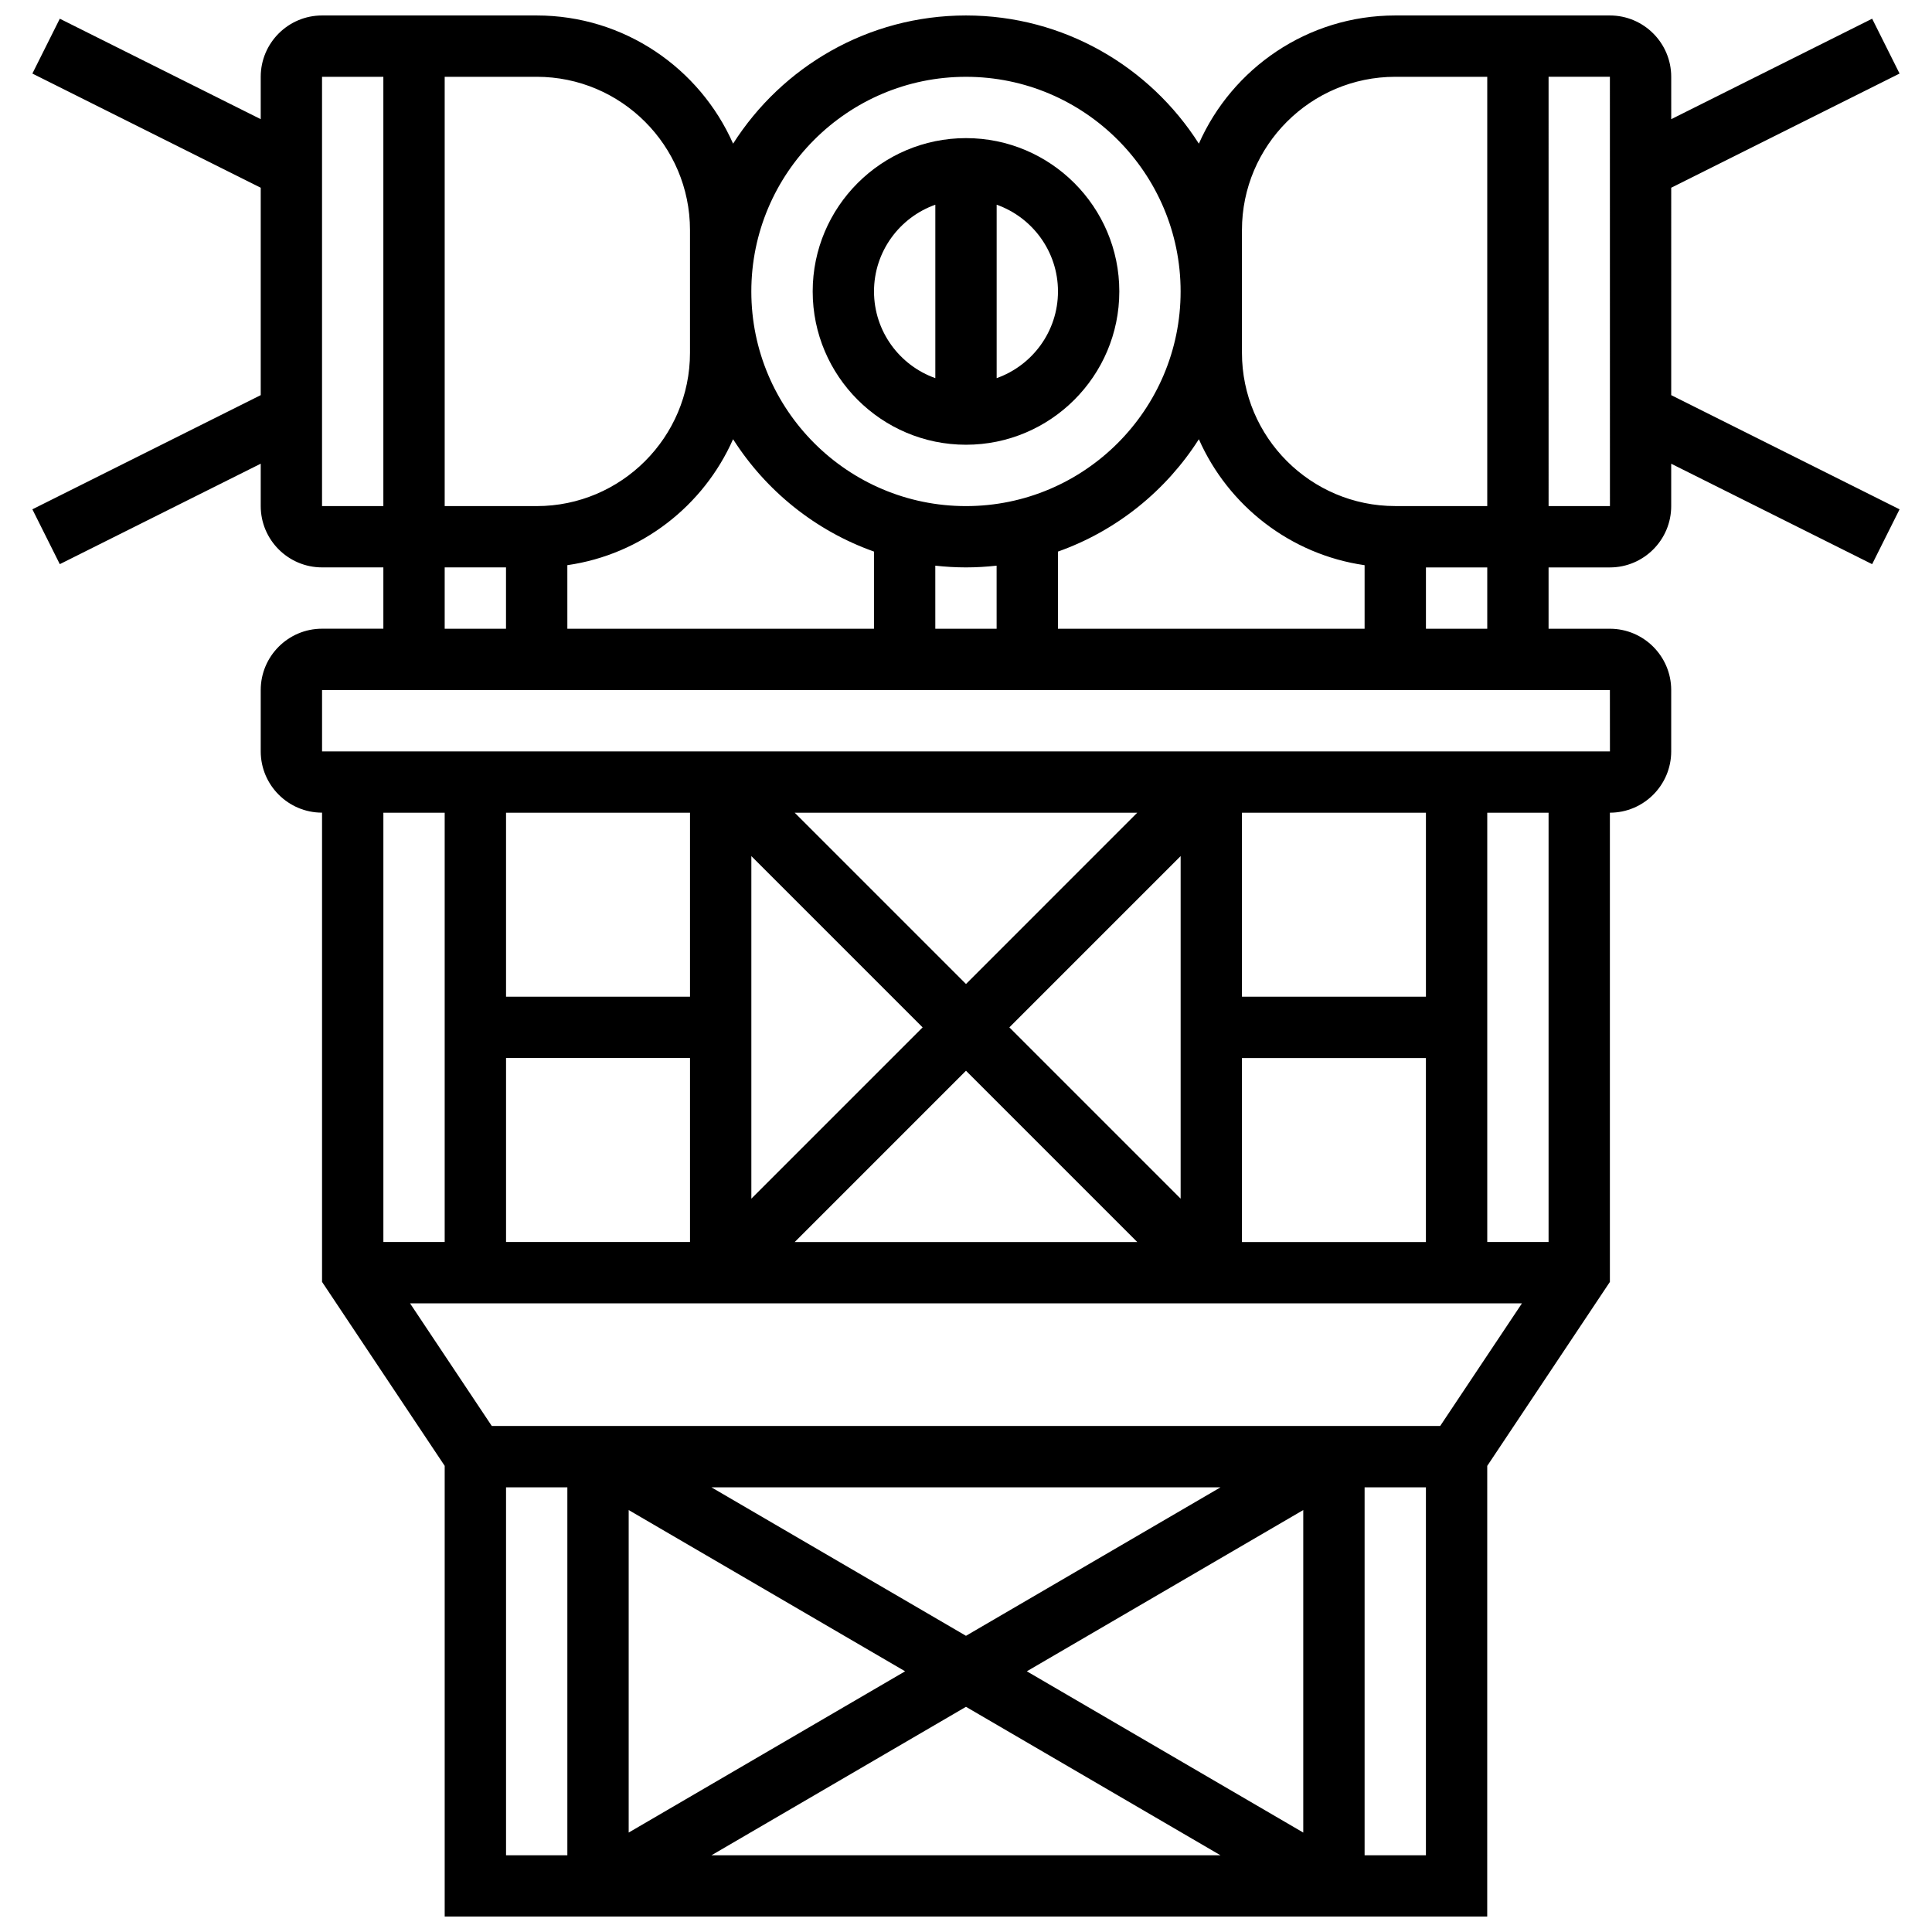 <?xml version="1.0" encoding="UTF-8"?>
<!-- Uploaded to: ICON Repo, www.iconrepo.com, Generator: ICON Repo Mixer Tools -->
<svg width="800px" height="800px" version="1.1" viewBox="144 144 512 512" xmlns="http://www.w3.org/2000/svg">
 <defs>
  <clipPath id="a">
   <path d="m152 148.09h496v503.81h-496z"/>
  </clipPath>
 </defs>
 <path d="m400 261.86c22.402 0 40.629-18.227 40.629-40.629 0-22.402-18.227-40.629-40.629-40.629s-40.629 18.227-40.629 40.629c-0.004 22.402 18.223 40.629 40.629 40.629zm24.375-40.629c0 10.594-6.793 19.625-16.25 22.98v-45.961c9.457 3.356 16.25 12.387 16.25 22.98zm-32.504-22.98v45.961c-9.457-3.356-16.25-12.387-16.25-22.98s6.793-19.625 16.25-22.98z"/>
 <g clip-path="url(#a)">
  <path d="m586.89 193.75 60.516-30.258-7.266-14.535-53.246 26.625-0.004-11.234c0-8.961-7.293-16.25-16.25-16.25h-56.883c-23.215 0-43.215 13.988-52.047 33.973-12.988-20.402-35.789-33.973-61.715-33.973s-48.727 13.57-61.715 33.973c-8.836-19.984-28.836-33.973-52.051-33.973h-56.883c-8.961 0-16.25 7.293-16.25 16.25v11.23l-53.246-26.621-7.269 14.535 60.516 30.258v54.965l-60.516 30.258 7.269 14.535 53.246-26.625v11.23c0 8.961 7.293 16.25 16.25 16.25h16.25v16.25h-16.25c-8.961 0-16.25 7.293-16.25 16.25v16.25c0 8.961 7.293 16.25 16.25 16.25v124.35l32.504 48.754v119.44h276.28l0.004-119.43 32.504-48.754v-124.35c8.961 0 16.25-7.293 16.25-16.25v-16.25c0-8.961-7.293-16.25-16.25-16.25h-16.25v-16.25h16.25c8.961 0 16.25-7.293 16.25-16.25v-11.23l53.25 26.617 7.269-14.535-60.516-30.258zm-113.76 11.23c0-22.402 18.227-40.629 40.629-40.629h24.379v113.76h-24.379c-22.402 0-40.629-18.227-40.629-40.629zm-48.758 105.64v-20.445c15.516-5.504 28.629-16.102 37.34-29.777 7.781 17.609 24.234 30.551 43.922 33.383v16.84zm-130.02-16.844c19.688-2.828 36.141-15.773 43.922-33.383 8.711 13.676 21.824 24.273 37.34 29.777v20.449h-81.258zm97.512 0.129c2.668 0.297 5.379 0.461 8.125 0.461s5.457-0.164 8.125-0.461l0.004 16.715h-16.25zm8.129-129.55c31.363 0 56.883 25.516 56.883 56.883 0 31.363-25.516 56.883-56.883 56.883-31.363 0-56.883-25.516-56.883-56.883 0-31.363 25.516-56.883 56.883-56.883zm-73.137 40.633v32.504c0 22.402-18.227 40.629-40.629 40.629h-24.379v-113.77h24.379c22.402 0 40.629 18.227 40.629 40.633zm-97.512 73.133v-113.77h16.25v113.76zm32.504 16.25h16.25v16.25h-16.25zm0 65.008v113.76h-16.25v-113.76zm211.28 113.77v-48.754h48.754v48.754zm-195.02-48.758h48.754v48.754h-48.754zm65.008-53.516 45.391 45.391-45.391 45.391zm56.883 56.883 45.387 45.391h-90.777zm56.879 33.898-45.387-45.391 45.391-45.391v90.781zm65.008-53.516h-48.754v-48.754h48.754zm-121.89-3.367-45.391-45.391h90.777zm-73.137 3.367h-48.754v-48.754h48.754zm-48.754 130.02h16.25v97.512h-16.25zm121.89 58.164 67.453 39.348h-134.91zm-89.387 33.324v-85.469l73.258 42.734zm105.51-42.734 73.258-42.734v85.469zm-16.125-9.406-67.457-39.348h134.91zm105.64 58.164v-97.512h16.25v97.512zm20.027-113.77h-251.33l-21.668-32.504h294.67zm28.727-48.754h-16.25v-113.77h16.25zm16.262-130.02h-0.012-341.29v-16.25h341.29zm-32.512-32.504h-16.25v-16.25h16.25zm32.504-32.504h-16.25l-0.004-113.77h16.25l0.012 113.76c0 0.004 0 0.004-0.008 0.004z"/>
 </g>
</svg>